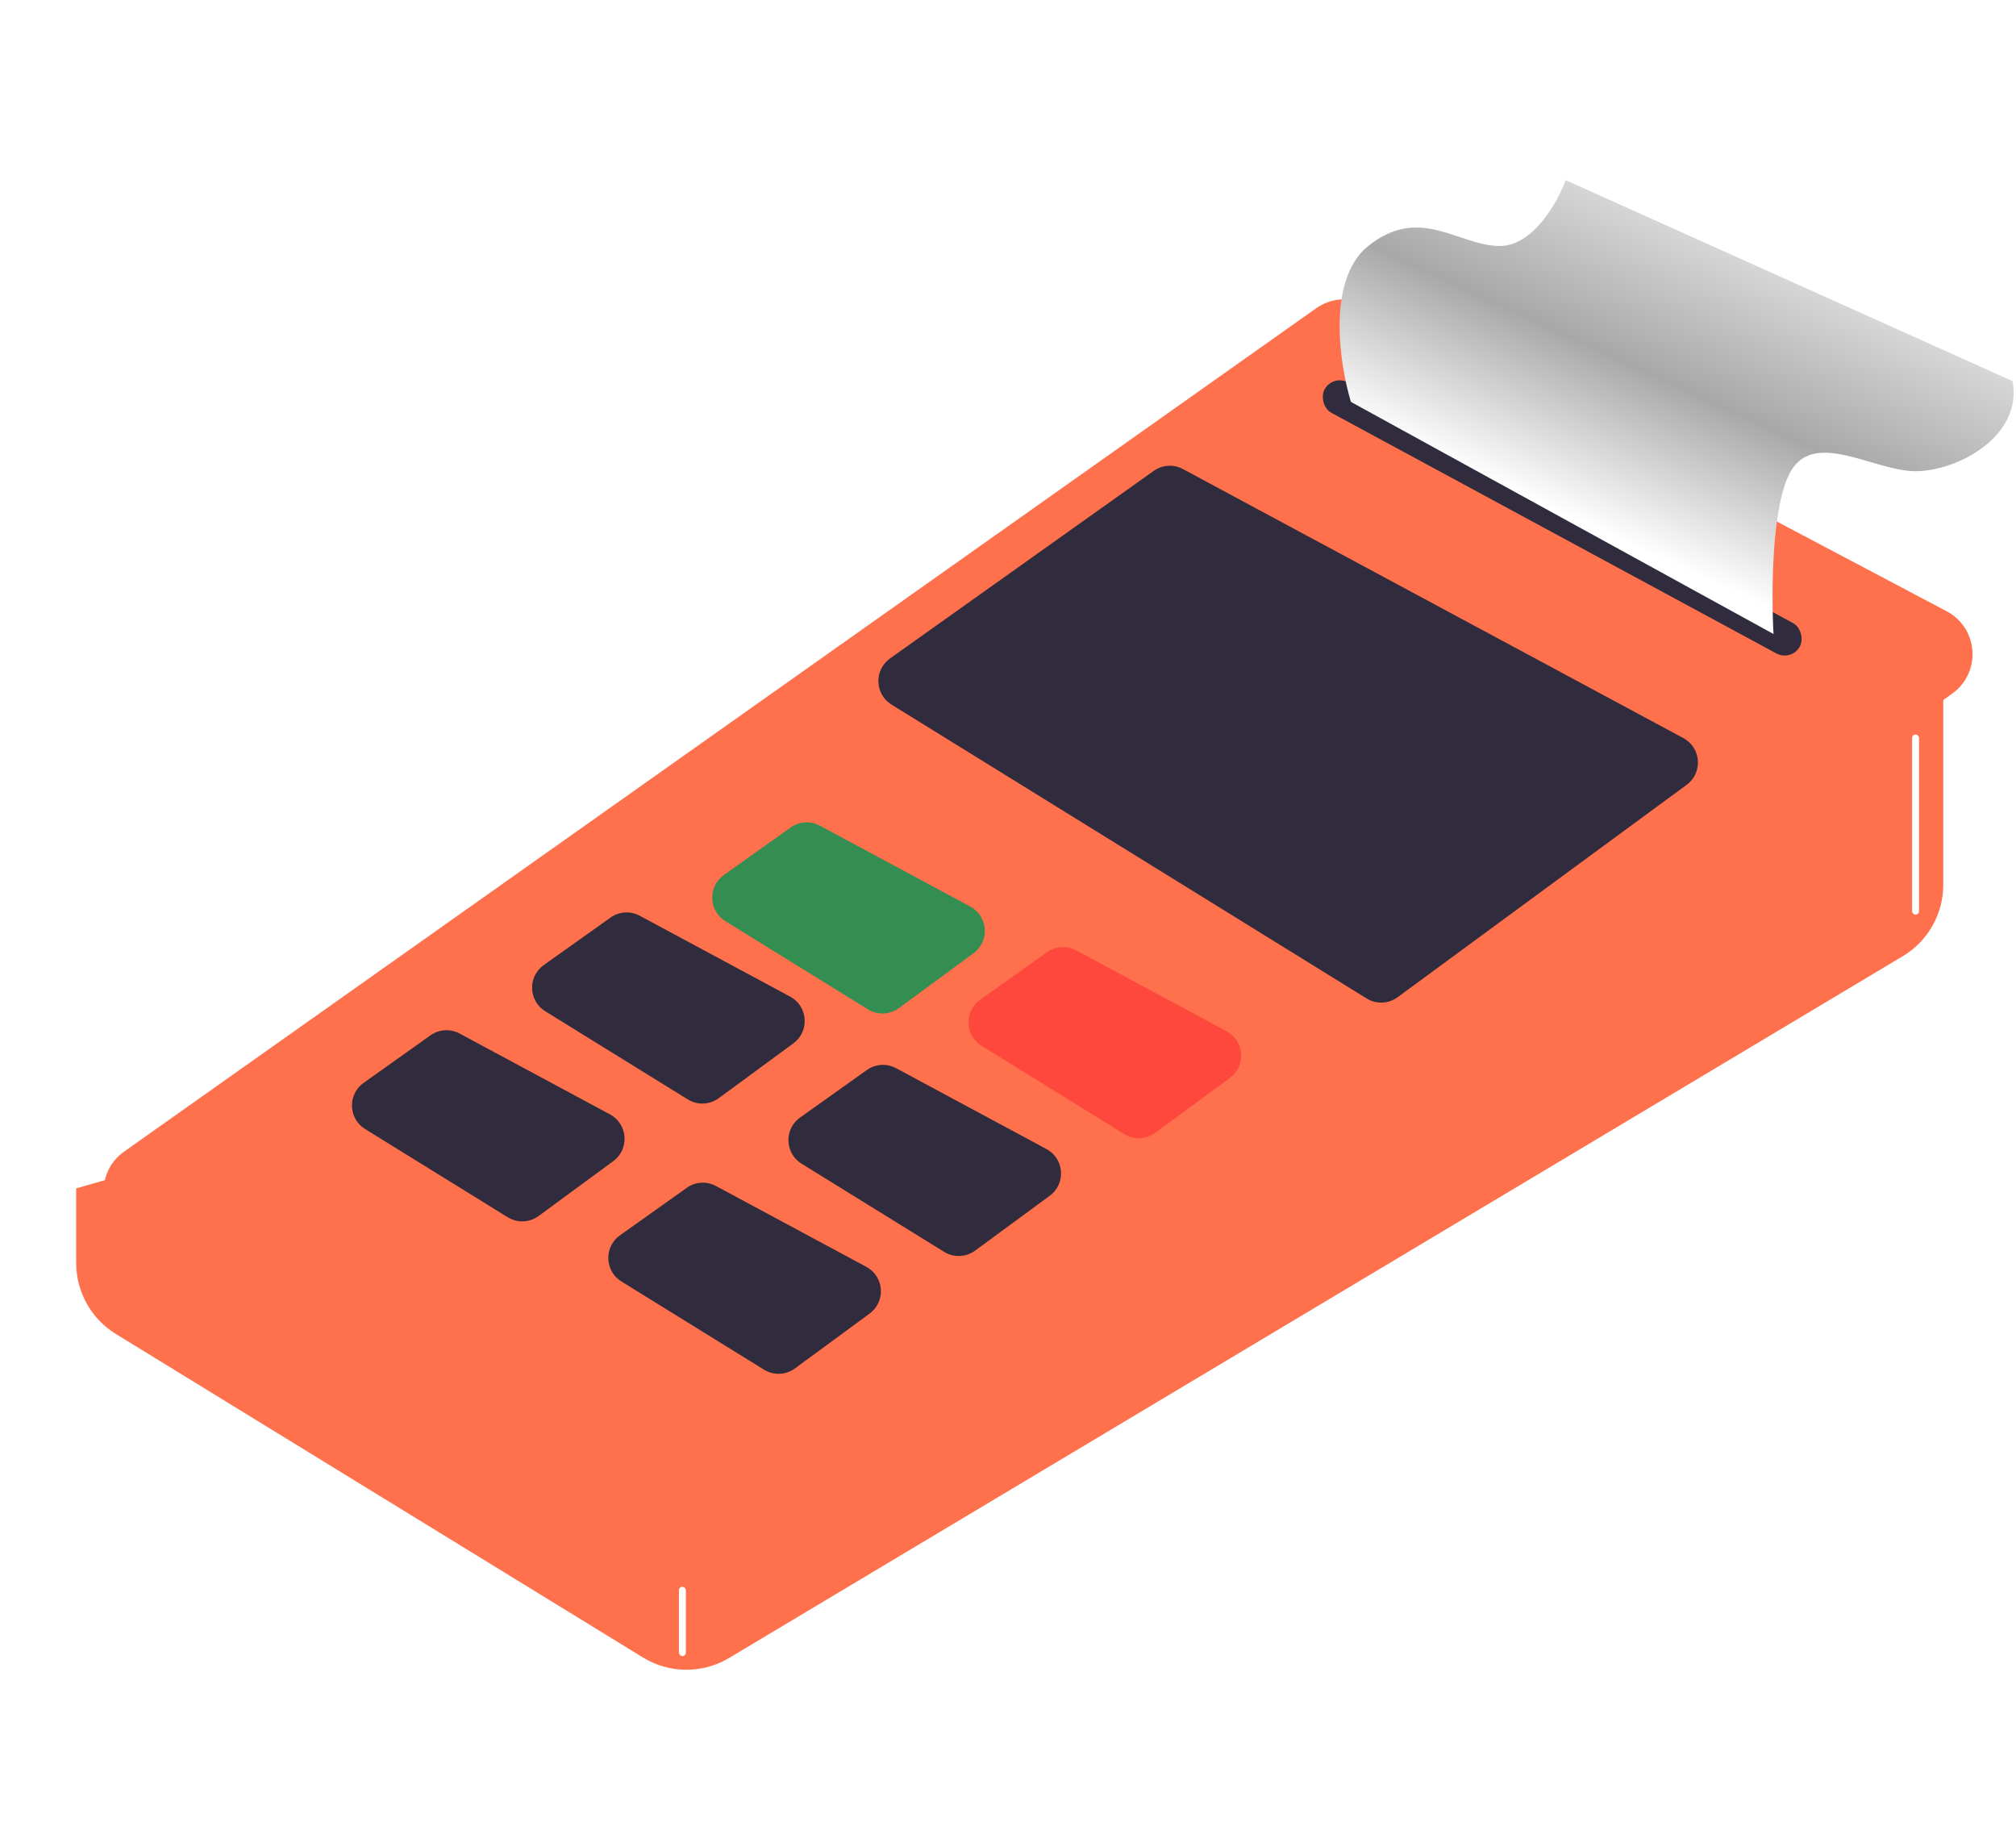 <svg width="291" height="266" viewBox="0 0 291 266" fill="none" xmlns="http://www.w3.org/2000/svg">
<path d="M11 182.284V171.5L280.5 94.5V127.693C280.5 131.915 278.281 135.826 274.657 137.993L105.239 239.271C101.404 241.563 96.613 241.535 92.805 239.199L16.724 192.512C13.167 190.33 11 186.457 11 182.284Z" fill="#FF704C"/>
<g filter="url(#filter0_di_113_27)">
<path d="M14.447 177.969C10.031 175.413 9.746 169.143 13.912 166.196L185.99 44.483C188.143 42.96 190.97 42.776 193.302 44.008L276.991 88.213C281.591 90.643 282.028 97.063 277.799 100.093L103.673 224.868C101.437 226.47 98.47 226.614 96.089 225.236L14.447 177.969Z" fill="#FF704C"/>
</g>
<path d="M166.537 67.954C167.777 67.072 169.409 66.97 170.749 67.69L242.983 106.517C245.572 107.908 245.827 111.523 243.458 113.264L201.736 143.916C200.422 144.882 198.652 144.953 197.264 144.095L128.686 101.685C126.253 100.18 126.14 96.681 128.472 95.023L166.537 67.954Z" fill="#302C3E"/>
<g filter="url(#filter1_d_113_27)">
<g filter="url(#filter2_i_113_27)">
<path d="M114.13 111.418C115.369 110.537 117.002 110.435 118.342 111.155L140.05 122.823C142.639 124.215 142.893 127.83 140.524 129.57L129.75 137.485C128.436 138.451 126.666 138.522 125.278 137.664L104.7 124.938C102.267 123.433 102.154 119.934 104.486 118.276L114.13 111.418Z" fill="#348E52"/>
</g>
<g filter="url(#filter3_i_113_27)">
<path d="M151.13 133.418C152.369 132.537 154.002 132.435 155.342 133.155L177.05 144.823C179.639 146.215 179.893 149.83 177.524 151.57L166.75 159.485C165.436 160.451 163.666 160.522 162.278 159.664L141.7 146.938C139.267 145.433 139.154 141.934 141.486 140.276L151.13 133.418Z" fill="#FF483D"/>
</g>
</g>
<g filter="url(#filter4_d_113_27)">
<path d="M88.13 128.418C89.369 127.537 91.002 127.435 92.342 128.155L114.05 139.823C116.639 141.215 116.893 144.83 114.524 146.57L103.75 154.485C102.436 155.451 100.666 155.522 99.278 154.664L78.7 141.938C76.267 140.433 76.154 136.934 78.486 135.276L88.13 128.418Z" fill="#302C3E"/>
<path d="M125.13 150.418C126.369 149.537 128.002 149.435 129.342 150.155L151.05 161.823C153.639 163.215 153.893 166.83 151.524 168.57L140.75 176.485C139.436 177.451 137.666 177.522 136.278 176.664L115.7 163.938C113.267 162.433 113.154 158.934 115.486 157.276L125.13 150.418Z" fill="#302C3E"/>
</g>
<g filter="url(#filter5_d_113_27)">
<path d="M62.13 145.418C63.369 144.537 65.002 144.435 66.342 145.155L88.05 156.823C90.639 158.215 90.893 161.83 88.524 163.57L77.75 171.485C76.436 172.451 74.666 172.522 73.278 171.664L52.7 158.938C50.267 157.433 50.154 153.934 52.486 152.276L62.13 145.418Z" fill="#302C3E"/>
<path d="M99.13 167.418C100.369 166.537 102.002 166.435 103.342 167.155L125.05 178.823C127.639 180.215 127.893 183.83 125.524 185.57L114.75 193.485C113.436 194.451 111.666 194.522 110.278 193.664L89.7 180.938C87.267 179.433 87.154 175.934 89.486 174.276L99.13 167.418Z" fill="#302C3E"/>
</g>
<g filter="url(#filter6_f_113_27)">
<rect x="98" y="229" width="1" height="10" rx="0.5" fill="white"/>
</g>
<g filter="url(#filter7_f_113_27)">
<rect x="276" y="106" width="1" height="26" rx="0.5" fill="white"/>
</g>
<rect x="192.378" y="54" width="78.001" height="5" rx="2.5" transform="rotate(28.397 192.378 54)" fill="#302C3E"/>
<path d="M256 91.5L195 58C193.333 52.5 191.5 40.3 197.5 35.5C205 29.5 210.5 35.5 216.5 35.5C221.3 35.5 224.833 29.167 226 26L290.5 55C292 63 282.5 68 276.5 68C270.5 68 262 62 258.5 68C255.7 72.8 255.667 85.667 256 91.5Z" fill="url(#paint0_linear_113_27)"/>
<defs>
<filter id="filter0_di_113_27" x="0.954" y="33.198" width="289.768" height="202.98" filterUnits="userSpaceOnUse" color-interpolation-filters="sRGB">
<feFlood flood-opacity="0" result="BackgroundImageFix"/>
<feColorMatrix in="SourceAlpha" type="matrix" values="0 0 0 0 0 0 0 0 0 0 0 0 0 0 0 0 0 0 127 0" result="hardAlpha"/>
<feOffset/>
<feGaussianBlur stdDeviation="5"/>
<feComposite in2="hardAlpha" operator="out"/>
<feColorMatrix type="matrix" values="0 0 0 0 1 0 0 0 0 1 0 0 0 0 1 0 0 0 0.25 0"/>
<feBlend mode="normal" in2="BackgroundImageFix" result="effect1_dropShadow_113_27"/>
<feBlend mode="normal" in="SourceGraphic" in2="effect1_dropShadow_113_27" result="shape"/>
<feColorMatrix in="SourceAlpha" type="matrix" values="0 0 0 0 0 0 0 0 0 0 0 0 0 0 0 0 0 0 127 0" result="hardAlpha"/>
<feOffset dx="4"/>
<feGaussianBlur stdDeviation="10"/>
<feComposite in2="hardAlpha" operator="arithmetic" k2="-1" k3="1"/>
<feColorMatrix type="matrix" values="0 0 0 0 1 0 0 0 0 1 0 0 0 0 1 0 0 0 0.25 0"/>
<feBlend mode="normal" in2="shape" result="effect2_innerShadow_113_27"/>
</filter>
<filter id="filter1_d_113_27" x="98.804" y="110.678" width="84.353" height="57.584" filterUnits="userSpaceOnUse" color-interpolation-filters="sRGB">
<feFlood flood-opacity="0" result="BackgroundImageFix"/>
<feColorMatrix in="SourceAlpha" type="matrix" values="0 0 0 0 0 0 0 0 0 0 0 0 0 0 0 0 0 0 127 0" result="hardAlpha"/>
<feOffset dy="4"/>
<feGaussianBlur stdDeviation="2"/>
<feComposite in2="hardAlpha" operator="out"/>
<feColorMatrix type="matrix" values="0 0 0 0 0 0 0 0 0 0 0 0 0 0 0 0 0 0 0.25 0"/>
<feBlend mode="normal" in2="BackgroundImageFix" result="effect1_dropShadow_113_27"/>
<feBlend mode="normal" in="SourceGraphic" in2="effect1_dropShadow_113_27" result="shape"/>
</filter>
<filter id="filter2_i_113_27" x="102.804" y="110.678" width="39.352" height="31.584" filterUnits="userSpaceOnUse" color-interpolation-filters="sRGB">
<feFlood flood-opacity="0" result="BackgroundImageFix"/>
<feBlend mode="normal" in="SourceGraphic" in2="BackgroundImageFix" result="shape"/>
<feColorMatrix in="SourceAlpha" type="matrix" values="0 0 0 0 0 0 0 0 0 0 0 0 0 0 0 0 0 0 127 0" result="hardAlpha"/>
<feOffset dy="4"/>
<feGaussianBlur stdDeviation="2"/>
<feComposite in2="hardAlpha" operator="arithmetic" k2="-1" k3="1"/>
<feColorMatrix type="matrix" values="0 0 0 0 0 0 0 0 0 0 0 0 0 0 0 0 0 0 0.25 0"/>
<feBlend mode="normal" in2="shape" result="effect1_innerShadow_113_27"/>
</filter>
<filter id="filter3_i_113_27" x="139.804" y="132.678" width="39.352" height="27.584" filterUnits="userSpaceOnUse" color-interpolation-filters="sRGB">
<feFlood flood-opacity="0" result="BackgroundImageFix"/>
<feBlend mode="normal" in="SourceGraphic" in2="BackgroundImageFix" result="shape"/>
<feColorMatrix in="SourceAlpha" type="matrix" values="0 0 0 0 0 0 0 0 0 0 0 0 0 0 0 0 0 0 127 0" result="hardAlpha"/>
<feOffset/>
<feGaussianBlur stdDeviation="2"/>
<feComposite in2="hardAlpha" operator="arithmetic" k2="-1" k3="1"/>
<feColorMatrix type="matrix" values="0 0 0 0 0 0 0 0 0 0 0 0 0 0 0 0 0 0 0.25 0"/>
<feBlend mode="normal" in2="shape" result="effect1_innerShadow_113_27"/>
</filter>
<filter id="filter4_d_113_27" x="72.804" y="127.678" width="84.353" height="57.584" filterUnits="userSpaceOnUse" color-interpolation-filters="sRGB">
<feFlood flood-opacity="0" result="BackgroundImageFix"/>
<feColorMatrix in="SourceAlpha" type="matrix" values="0 0 0 0 0 0 0 0 0 0 0 0 0 0 0 0 0 0 127 0" result="hardAlpha"/>
<feOffset dy="4"/>
<feGaussianBlur stdDeviation="2"/>
<feComposite in2="hardAlpha" operator="out"/>
<feColorMatrix type="matrix" values="0 0 0 0 0 0 0 0 0 0 0 0 0 0 0 0 0 0 0.25 0"/>
<feBlend mode="normal" in2="BackgroundImageFix" result="effect1_dropShadow_113_27"/>
<feBlend mode="normal" in="SourceGraphic" in2="effect1_dropShadow_113_27" result="shape"/>
</filter>
<filter id="filter5_d_113_27" x="46.804" y="144.678" width="84.353" height="57.584" filterUnits="userSpaceOnUse" color-interpolation-filters="sRGB">
<feFlood flood-opacity="0" result="BackgroundImageFix"/>
<feColorMatrix in="SourceAlpha" type="matrix" values="0 0 0 0 0 0 0 0 0 0 0 0 0 0 0 0 0 0 127 0" result="hardAlpha"/>
<feOffset dy="4"/>
<feGaussianBlur stdDeviation="2"/>
<feComposite in2="hardAlpha" operator="out"/>
<feColorMatrix type="matrix" values="0 0 0 0 0 0 0 0 0 0 0 0 0 0 0 0 0 0 0.25 0"/>
<feBlend mode="normal" in2="BackgroundImageFix" result="effect1_dropShadow_113_27"/>
<feBlend mode="normal" in="SourceGraphic" in2="effect1_dropShadow_113_27" result="shape"/>
</filter>
<filter id="filter6_f_113_27" x="94" y="225" width="9" height="18" filterUnits="userSpaceOnUse" color-interpolation-filters="sRGB">
<feFlood flood-opacity="0" result="BackgroundImageFix"/>
<feBlend mode="normal" in="SourceGraphic" in2="BackgroundImageFix" result="shape"/>
<feGaussianBlur stdDeviation="2" result="effect1_foregroundBlur_113_27"/>
</filter>
<filter id="filter7_f_113_27" x="272" y="102" width="9" height="34" filterUnits="userSpaceOnUse" color-interpolation-filters="sRGB">
<feFlood flood-opacity="0" result="BackgroundImageFix"/>
<feBlend mode="normal" in="SourceGraphic" in2="BackgroundImageFix" result="shape"/>
<feGaussianBlur stdDeviation="2" result="effect1_foregroundBlur_113_27"/>
</filter>
<linearGradient id="paint0_linear_113_27" x1="242" y1="31.5" x2="223" y2="73" gradientUnits="userSpaceOnUse">
<stop stop-color="#D9D9D9"/>
<stop offset="0.48" stop-color="#A8A8A8"/>
<stop offset="1" stop-color="white"/>
</linearGradient>
</defs>
</svg>
